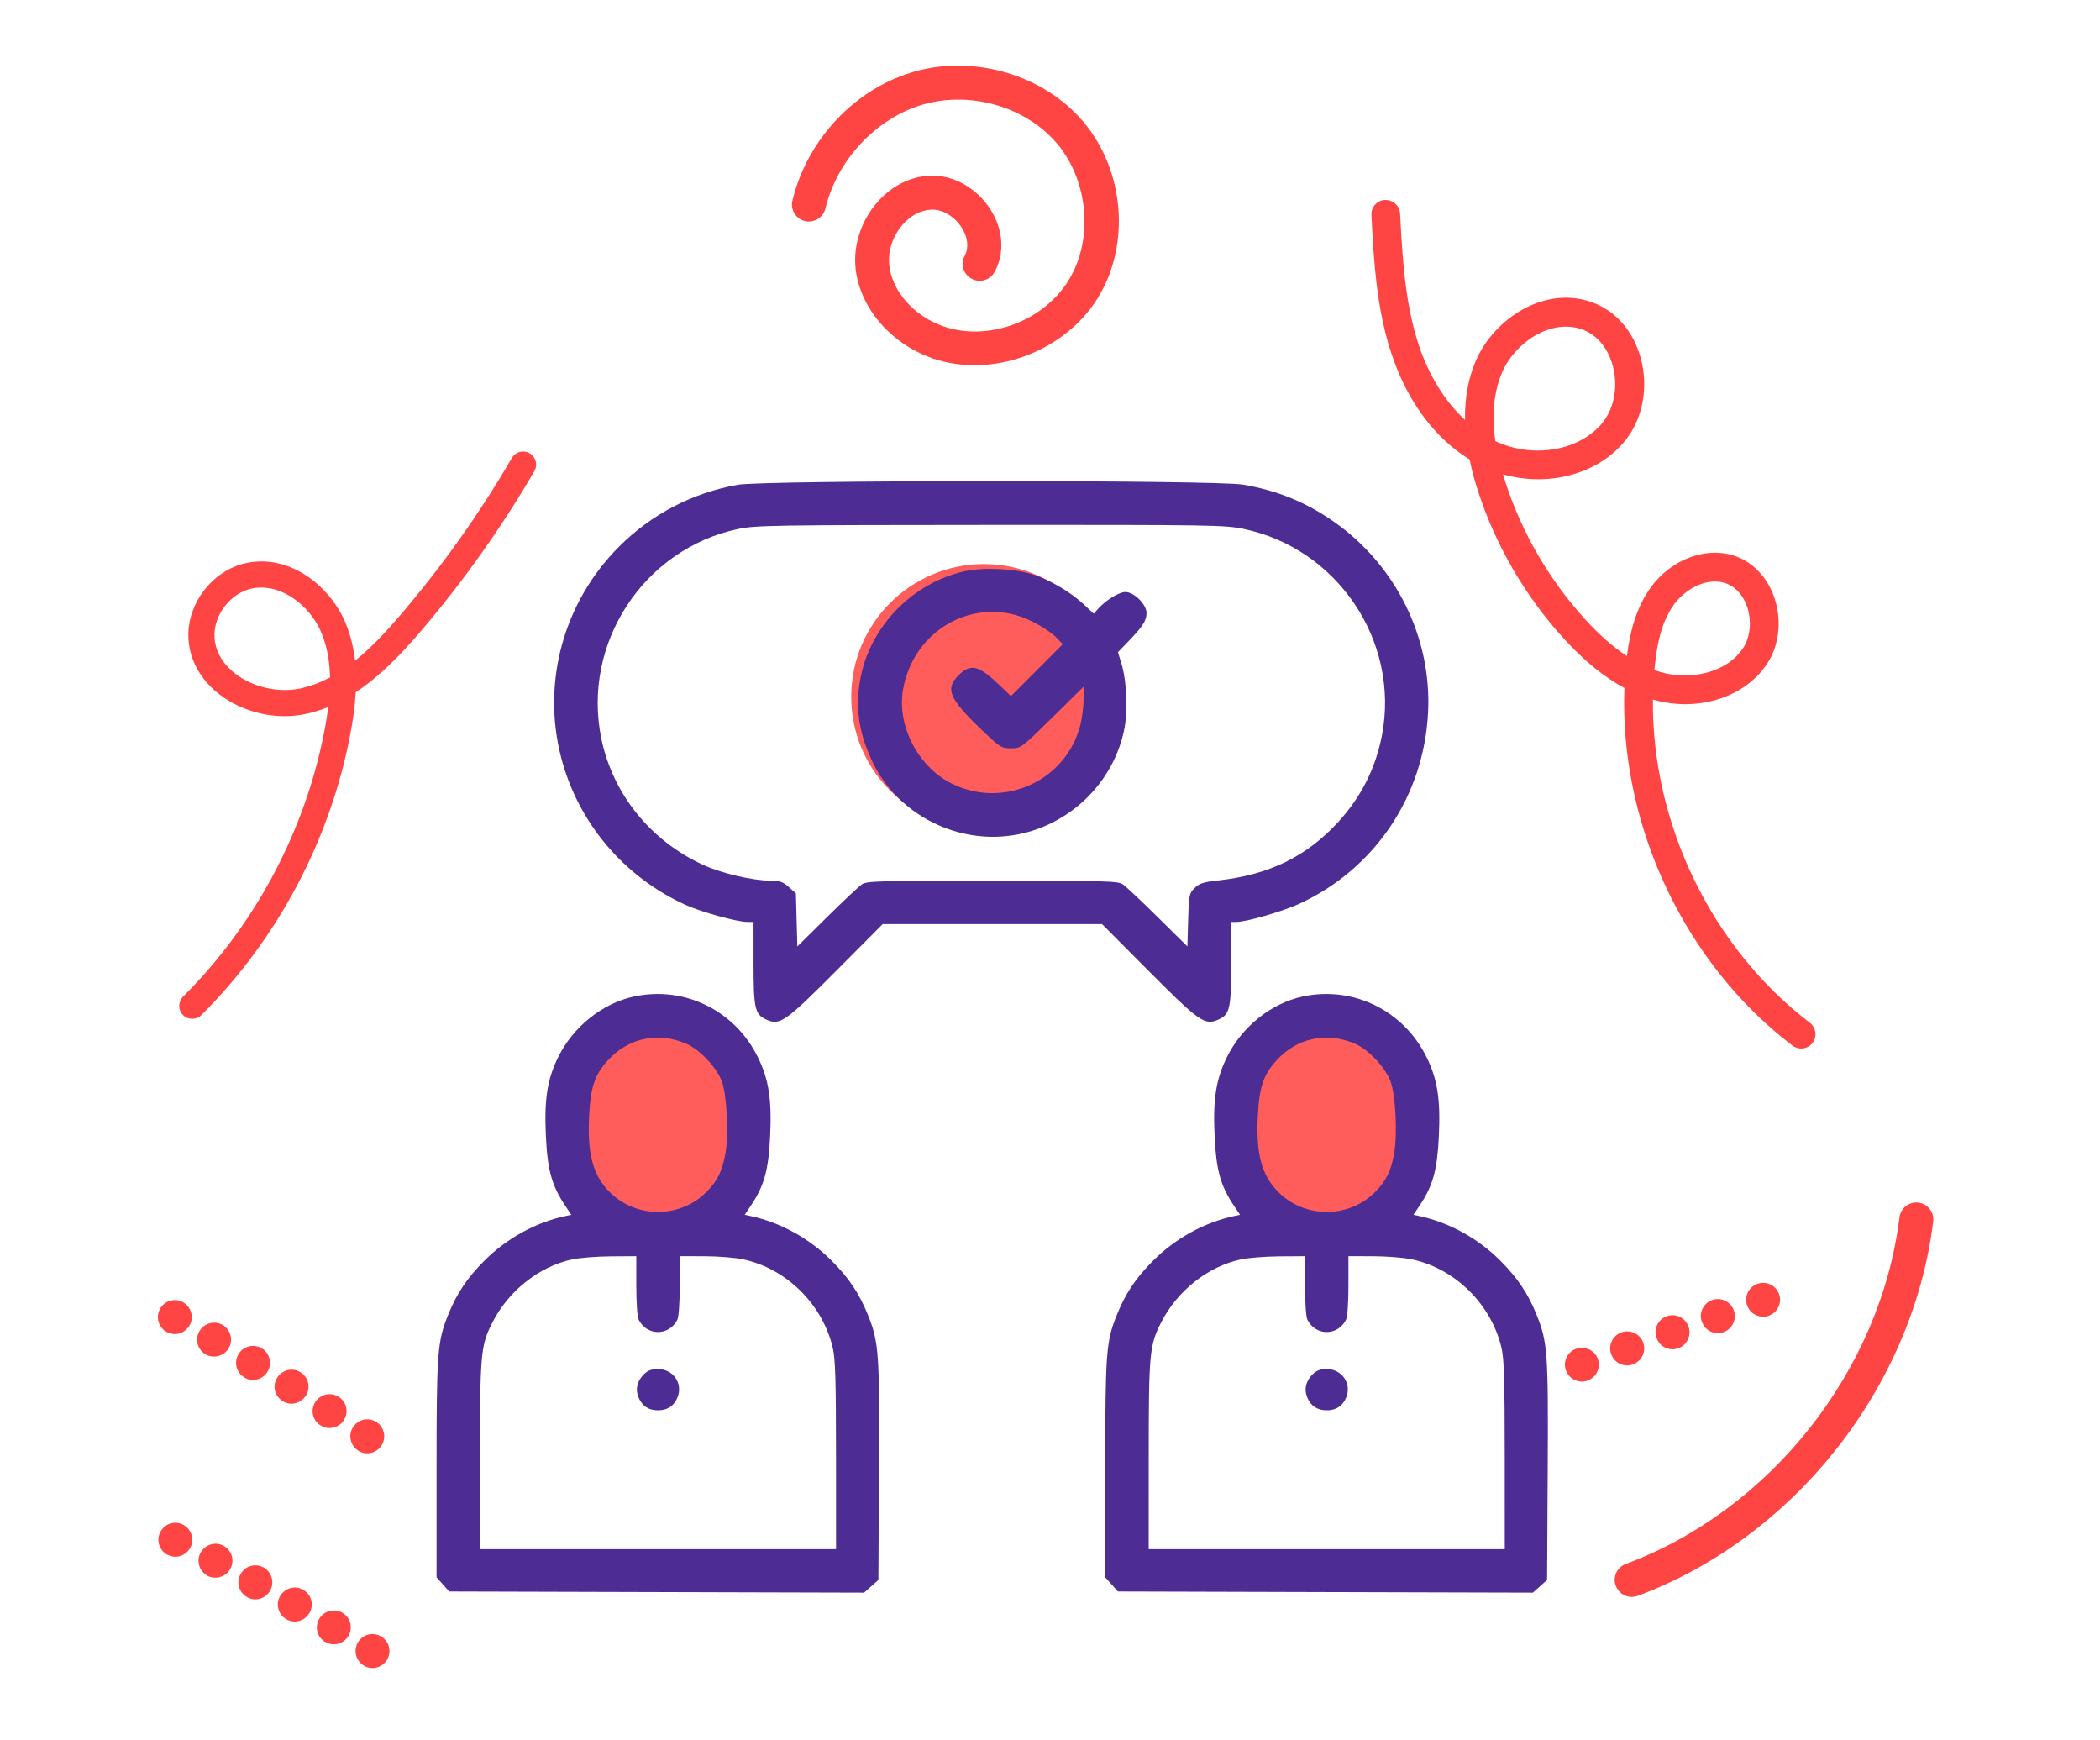 <svg width="140" height="116" viewBox="0 0 140 116" fill="none" xmlns="http://www.w3.org/2000/svg">
<circle cx="65.595" cy="46.443" r="8.846" fill="#FE5D5C"/>
<circle cx="88.264" cy="75.747" r="7.188" fill="#FE5D5C"/>
<circle cx="44.032" cy="75.747" r="7.188" fill="#FE5D5C"/>
<path fill-rule="evenodd" clip-rule="evenodd" d="M49.171 32.312C46.145 32.858 43.434 34.272 41.274 36.432C37.585 40.119 36.112 45.45 37.4 50.455C38.522 54.816 41.58 58.445 45.711 60.317C46.761 60.793 49.142 61.449 49.821 61.449H50.236V64.211C50.236 67.206 50.326 67.611 51.063 67.946C52.008 68.377 52.311 68.163 56.025 64.429L58.846 61.593H66.158H73.47L76.292 64.429C80.005 68.163 80.308 68.377 81.253 67.946C81.99 67.611 82.08 67.206 82.08 64.211V61.449H82.423C83.088 61.449 85.528 60.746 86.629 60.237C91.659 57.914 94.925 53.059 95.205 47.488C95.455 42.526 93.085 37.708 88.965 34.801C87.107 33.49 85.199 32.706 82.885 32.303C81.058 31.984 50.94 31.992 49.171 32.312ZM82.885 35.248C89.154 36.541 93.322 42.733 92.135 48.988C91.714 51.204 90.736 53.14 89.189 54.818C87.084 57.1 84.593 58.31 81.229 58.682C80.215 58.794 79.953 58.879 79.636 59.195C79.276 59.555 79.255 59.659 79.209 61.328L79.16 63.083L77.182 61.129C76.094 60.053 75.043 59.067 74.847 58.937C74.526 58.724 73.634 58.7 66.158 58.7C58.683 58.7 57.791 58.724 57.469 58.937C57.273 59.067 56.222 60.053 55.134 61.129L53.156 63.083L53.108 61.313L53.059 59.543L52.586 59.122C52.192 58.77 51.987 58.699 51.356 58.698C50.164 58.695 48.079 58.203 46.849 57.635C43.35 56.019 40.849 52.91 40.089 49.233C38.78 42.893 42.898 36.588 49.217 35.255C50.363 35.013 51.596 34.993 66.013 34.986C80.67 34.978 81.65 34.993 82.885 35.248ZM64.276 38.082C60.889 38.844 58.107 41.655 57.401 45.028C56.977 47.053 57.232 48.886 58.215 50.879C59.761 54.013 63.193 55.978 66.737 55.759C70.699 55.513 74.106 52.578 74.934 48.698C75.204 47.434 75.129 45.436 74.767 44.249L74.53 43.469L75.244 42.73C76.183 41.758 76.435 41.362 76.435 40.858C76.435 40.284 75.603 39.459 75.024 39.459C74.596 39.459 73.717 40.003 73.192 40.594L72.917 40.904L72.252 40.284C71.368 39.461 70.064 38.689 68.908 38.305C67.678 37.895 65.56 37.794 64.276 38.082ZM67.672 40.982C68.606 41.225 69.939 41.971 70.494 42.562L70.849 42.94L69.122 44.67L67.395 46.4L66.668 45.699C65.252 44.334 64.714 44.201 63.9 45.014C62.991 45.922 63.268 46.566 65.482 48.681C66.678 49.825 66.758 49.875 67.401 49.875C68.069 49.875 68.079 49.867 70.155 47.824L72.237 45.773V46.636C72.237 47.111 72.136 47.887 72.013 48.362C71.046 52.074 66.876 53.946 63.429 52.217C61.19 51.094 59.781 48.353 60.205 45.947C60.84 42.344 64.234 40.087 67.672 40.982ZM42.263 66.421C40.159 66.874 38.207 68.436 37.209 70.467C36.477 71.956 36.274 73.279 36.395 75.771C36.502 78.004 36.79 79.033 37.678 80.36L38.086 80.971L37.684 81.057C35.706 81.48 33.774 82.544 32.295 84.026C31.136 85.187 30.455 86.204 29.877 87.635C29.158 89.413 29.104 90.14 29.104 97.916V105.134L29.526 105.607L29.948 106.079L43.778 106.118L57.609 106.156L58.084 105.732L58.559 105.308L58.599 98.034C58.642 90.161 58.592 89.451 57.86 87.64C57.28 86.204 56.6 85.188 55.44 84.026C53.961 82.544 52.029 81.48 50.051 81.057L49.648 80.971L50.057 80.36C50.945 79.033 51.233 78.004 51.34 75.771C51.461 73.279 51.257 71.956 50.525 70.467C48.99 67.343 45.628 65.697 42.263 66.421ZM86.844 66.421C84.74 66.874 82.789 68.436 81.791 70.467C81.059 71.956 80.856 73.279 80.976 75.771C81.084 78.004 81.371 79.033 82.259 80.36L82.668 80.971L82.265 81.057C80.287 81.48 78.356 82.544 76.876 84.026C75.717 85.187 75.036 86.204 74.458 87.635C73.74 89.413 73.685 90.14 73.685 97.916V105.134L74.107 105.607L74.529 106.079L88.36 106.118L102.19 106.156L102.665 105.732L103.14 105.308L103.18 98.034C103.224 90.161 103.173 89.451 102.442 87.64C101.861 86.204 101.181 85.188 100.021 84.026C98.542 82.544 96.61 81.48 94.632 81.057L94.23 80.971L94.639 80.36C95.526 79.033 95.814 78.004 95.922 75.771C96.042 73.279 95.839 71.956 95.107 70.467C93.572 67.343 90.209 65.697 86.844 66.421ZM45.758 69.567C46.666 69.958 47.803 71.176 48.134 72.113C48.46 73.037 48.585 75.594 48.366 76.852C48.158 78.046 47.839 78.7 47.102 79.444C45.34 81.223 42.395 81.223 40.633 79.444C39.519 78.319 39.143 76.903 39.277 74.335C39.375 72.455 39.646 71.65 40.499 70.701C41.869 69.178 43.856 68.75 45.758 69.567ZM90.339 69.567C91.248 69.958 92.385 71.176 92.715 72.113C93.041 73.037 93.166 75.594 92.947 76.852C92.739 78.046 92.42 78.7 91.683 79.444C89.921 81.223 86.976 81.223 85.214 79.444C84.1 78.319 83.724 76.903 83.858 74.335C83.956 72.455 84.227 71.65 85.08 70.701C86.45 69.178 88.437 68.75 90.339 69.567ZM42.42 85.69C42.42 86.851 42.486 87.782 42.582 87.969C43.139 89.057 44.596 89.057 45.153 87.969C45.249 87.782 45.315 86.851 45.315 85.69V83.728L46.943 83.73C47.839 83.732 49.004 83.824 49.531 83.936C52.422 84.549 54.831 86.922 55.518 89.837C55.69 90.564 55.733 91.992 55.734 97.001L55.736 103.258H43.867H31.998L32.001 97.001C32.003 90.213 32.052 89.681 32.812 88.174C33.886 86.046 35.928 84.423 38.136 83.943C38.621 83.837 39.784 83.746 40.719 83.739L42.42 83.728V85.69ZM87.001 85.69C87.001 86.851 87.067 87.782 87.163 87.969C87.72 89.057 89.177 89.057 89.734 87.969C89.83 87.782 89.896 86.851 89.896 85.69V83.728L91.525 83.73C92.42 83.732 93.585 83.824 94.113 83.936C97.004 84.549 99.412 86.922 100.1 89.837C100.271 90.564 100.314 91.992 100.316 97.001L100.318 103.258H88.449H76.58L76.582 97.001C76.584 90.213 76.633 89.681 77.394 88.174C78.467 86.046 80.509 84.423 82.717 83.943C83.203 83.837 84.365 83.746 85.3 83.739L87.001 83.728V85.69ZM42.926 91.6C42.469 92.056 42.344 92.598 42.568 93.14C42.807 93.716 43.236 93.999 43.867 93.999C44.499 93.999 44.928 93.716 45.166 93.14C45.547 92.221 44.88 91.251 43.867 91.251C43.434 91.251 43.181 91.345 42.926 91.6ZM87.507 91.6C87.051 92.056 86.925 92.598 87.15 93.14C87.388 93.716 87.817 93.999 88.449 93.999C89.08 93.999 89.509 93.716 89.748 93.14C90.129 92.221 89.461 91.251 88.449 91.251C88.016 91.251 87.763 91.345 87.507 91.6Z" fill="#4D2C93"/>
<path d="M118.721 69.078C111.95 63.495 107.971 54.606 108.293 45.856C106.935 45.13 105.599 44.038 104.252 42.562C101.681 39.741 99.702 36.343 98.528 32.715C98.294 31.994 98.11 31.305 97.975 30.627C95.646 29.196 93.818 26.748 92.778 23.614C91.762 20.578 91.587 17.4 91.428 14.331C91.403 13.801 91.802 13.352 92.332 13.329C92.862 13.305 93.308 13.711 93.339 14.235C93.496 17.178 93.663 20.225 94.591 23.017C95.264 25.041 96.341 26.764 97.669 27.993C97.643 26.541 97.882 25.221 98.389 24.046C99.604 21.216 103.029 18.98 106.194 20.169C107.721 20.737 108.874 22.062 109.368 23.814C109.917 25.755 109.538 27.862 108.384 29.321C106.578 31.605 103.241 32.483 100.197 31.614C100.251 31.784 100.3 31.958 100.359 32.132C101.449 35.498 103.288 38.657 105.671 41.274C106.616 42.313 107.545 43.127 108.464 43.732C108.643 42.276 109.02 40.579 110.046 39.16C111.36 37.344 113.599 36.453 115.482 36.998C116.731 37.365 117.735 38.346 118.242 39.696C118.813 41.224 118.647 42.968 117.812 44.238C116.395 46.401 113.394 47.422 110.518 46.712C110.416 46.685 110.302 46.658 110.194 46.627C110.117 54.868 114.083 63.152 120.657 68.169C121.068 68.488 121.159 69.091 120.841 69.511C120.524 69.931 119.92 70.009 119.498 69.691C119.236 69.494 118.978 69.281 118.726 69.073L118.721 69.078ZM115.664 39.221C115.468 39.061 115.234 38.925 114.952 38.846C113.698 38.484 112.322 39.299 111.602 40.289C110.677 41.562 110.427 43.257 110.3 44.592C110.297 44.619 110.293 44.635 110.291 44.661C110.515 44.741 110.738 44.809 110.964 44.862C112.743 45.301 115.11 44.862 116.206 43.193C116.707 42.434 116.798 41.318 116.446 40.366C116.33 40.05 116.094 39.576 115.664 39.221ZM106.338 22.449C106.092 22.245 105.818 22.087 105.516 21.973C103.409 21.185 100.992 22.841 100.142 24.819C99.593 26.104 99.438 27.637 99.69 29.401C102.212 30.597 105.359 30.043 106.86 28.141C107.638 27.15 107.886 25.693 107.504 24.332C107.285 23.546 106.872 22.889 106.333 22.444L106.338 22.449Z" fill="#FF4544"/>
<path d="M105.427 92.086C105.129 92.078 104.843 91.947 104.638 91.731C104.434 91.514 104.319 91.213 104.327 90.923C104.335 90.634 104.466 90.339 104.682 90.134C105.115 89.725 105.869 89.746 106.278 90.178C106.483 90.394 106.598 90.687 106.59 90.985C106.582 91.284 106.451 91.57 106.235 91.774C106.018 91.979 105.725 92.094 105.427 92.086Z" fill="#FF4544"/>
<path d="M107.411 90.253C107.198 89.668 107.506 89.018 108.1 88.806C108.685 88.594 109.335 88.901 109.547 89.487C109.759 90.08 109.451 90.73 108.857 90.942C108.716 90.991 108.575 91.013 108.443 91.01C107.987 90.997 107.565 90.705 107.411 90.253ZM110.433 89.177C110.221 88.592 110.528 87.942 111.122 87.73C111.707 87.518 112.357 87.826 112.569 88.42C112.781 89.005 112.474 89.655 111.88 89.867C111.747 89.915 111.606 89.938 111.474 89.934C111.018 89.922 110.596 89.638 110.442 89.178L110.433 89.177ZM113.456 88.102C113.244 87.516 113.551 86.867 114.136 86.654C114.73 86.443 115.38 86.75 115.592 87.344C115.804 87.929 115.488 88.579 114.903 88.791C114.77 88.84 114.629 88.862 114.497 88.859C114.041 88.846 113.619 88.562 113.464 88.102L113.456 88.102Z" fill="#FF4544"/>
<path d="M117.51 87.765C117.431 87.763 117.361 87.761 117.283 87.733C117.213 87.713 117.143 87.694 117.074 87.657C117.005 87.629 116.944 87.592 116.884 87.555C116.823 87.509 116.763 87.464 116.721 87.41C116.516 87.194 116.402 86.892 116.409 86.603C116.417 86.313 116.548 86.019 116.765 85.814C116.81 85.762 116.873 85.72 116.935 85.678C117.006 85.645 117.069 85.603 117.131 85.578C117.202 85.554 117.273 85.538 117.343 85.522C117.714 85.454 118.105 85.587 118.361 85.858C118.566 86.074 118.68 86.375 118.672 86.665C118.664 86.954 118.533 87.249 118.317 87.454C118.101 87.659 117.799 87.773 117.51 87.765Z" fill="#FF4544"/>
<path d="M108.751 106.44C108.304 106.427 107.89 106.153 107.718 105.7C107.497 105.115 107.796 104.465 108.382 104.244C118.039 100.647 125.368 91.359 126.631 81.142C126.71 80.521 127.275 80.08 127.896 80.159C128.517 80.237 128.958 80.802 128.879 81.423C127.514 92.463 119.603 102.489 109.175 106.372C109.033 106.421 108.892 106.443 108.751 106.44Z" fill="#FF4544"/>
<path d="M54.653 9.346C56.176 7.167 58.396 5.507 60.926 4.781C64.948 3.62 69.596 4.995 72.229 8.12C74.967 11.371 75.375 16.301 73.194 19.851C70.963 23.473 66.112 25.253 62.158 23.881C59.385 22.917 57.327 20.516 57.041 17.908C56.872 16.388 57.395 14.751 58.434 13.54C59.378 12.434 60.629 11.777 61.959 11.711C63.519 11.624 65.121 12.518 66.04 13.974C66.89 15.317 66.989 16.875 66.31 18.123C66.01 18.674 65.322 18.878 64.771 18.579C64.22 18.279 64.016 17.591 64.316 17.04C64.595 16.518 64.527 15.818 64.118 15.178C63.636 14.413 62.814 13.935 62.071 13.973C61.371 14.008 60.686 14.376 60.149 15.006C59.507 15.757 59.186 16.752 59.285 17.667C59.471 19.424 60.927 21.062 62.888 21.748C65.876 22.787 69.56 21.422 71.246 18.672C72.904 15.977 72.571 12.073 70.486 9.588C68.41 7.121 64.729 6.047 61.54 6.965C58.429 7.864 55.81 10.647 55.026 13.899C54.881 14.504 54.267 14.877 53.661 14.733C53.056 14.588 52.682 13.974 52.827 13.368C53.175 11.921 53.804 10.562 54.643 9.36L54.653 9.346Z" fill="#FF4544"/>
<path d="M12.056 67.463C11.875 67.132 11.925 66.705 12.204 66.429C17.039 61.62 20.396 55.279 21.654 48.569C21.743 48.113 21.821 47.625 21.883 47.123C21.393 47.322 20.884 47.486 20.352 47.593C18.427 48.004 16.244 47.511 14.662 46.306C13.402 45.353 12.656 44.034 12.566 42.609C12.415 40.303 14.131 38.026 16.387 37.534C19.307 36.893 21.96 39.056 22.986 41.403C23.359 42.266 23.571 43.156 23.671 44.038C24.758 43.165 25.749 42.1 26.683 41.004C29.468 37.749 31.968 34.228 34.124 30.527C34.364 30.111 34.896 29.973 35.312 30.214C35.727 30.454 35.865 30.985 35.625 31.401C33.418 35.191 30.852 38.803 28.001 42.132C26.774 43.565 25.369 45.05 23.717 46.14C23.664 47.121 23.521 48.052 23.363 48.883C22.042 55.928 18.51 62.595 13.428 67.655C13.092 67.993 12.537 67.99 12.199 67.653C12.142 67.592 12.092 67.528 12.053 67.457L12.056 67.463ZM21.195 41.694C20.337 40.13 18.549 38.844 16.765 39.231C15.339 39.545 14.209 41.04 14.303 42.501C14.381 43.679 15.113 44.468 15.715 44.922C16.888 45.814 18.569 46.19 19.995 45.892C20.703 45.742 21.369 45.485 22.001 45.153C21.98 44.12 21.816 43.066 21.391 42.093C21.331 41.957 21.266 41.824 21.195 41.694Z" fill="#FF4544"/>
<path d="M24.238 111.004C23.705 110.675 23.546 109.982 23.876 109.448C24.205 108.915 24.898 108.756 25.432 109.086C25.957 109.417 26.124 110.108 25.794 110.642C25.635 110.894 25.391 111.068 25.12 111.141C24.831 111.218 24.503 111.179 24.23 111.007L24.238 111.004ZM21.675 109.438C21.135 109.12 20.96 108.431 21.287 107.889C21.608 107.358 22.297 107.183 22.836 107.501C23.376 107.82 23.543 108.511 23.224 109.051C23.067 109.311 22.814 109.487 22.543 109.56C22.255 109.637 21.946 109.602 21.673 109.43L21.675 109.438ZM19.089 107.924C18.543 107.616 18.357 106.921 18.676 106.382C18.994 105.842 19.679 105.65 20.218 105.968C20.766 106.285 20.95 106.971 20.632 107.511C20.468 107.782 20.218 107.967 19.938 108.042C19.659 108.117 19.36 108.088 19.089 107.924ZM16.479 106.453C15.927 106.155 15.732 105.463 16.04 104.917C16.337 104.365 17.032 104.179 17.575 104.478C18.121 104.786 18.316 105.479 18.014 106.014C17.855 106.302 17.605 106.487 17.317 106.564C17.037 106.639 16.739 106.61 16.481 106.461L16.479 106.453ZM13.835 105.026C13.283 104.729 13.073 104.05 13.37 103.498C13.659 102.948 14.347 102.736 14.897 103.025C15.449 103.322 15.661 104.01 15.361 104.554C15.213 104.848 14.954 105.035 14.649 105.117C14.386 105.187 14.09 105.167 13.826 105.029L13.835 105.026ZM11.174 103.641C10.627 103.361 10.398 102.677 10.685 102.119C10.963 101.563 11.646 101.334 12.204 101.621C12.754 101.91 12.983 102.593 12.694 103.143C12.537 103.439 12.275 103.646 11.978 103.725C11.724 103.793 11.436 103.771 11.172 103.632L11.174 103.641Z" fill="#FF4544"/>
<path d="M23.85 96.667C23.331 96.316 23.201 95.617 23.552 95.098C23.903 94.578 24.602 94.448 25.121 94.799C25.632 95.152 25.771 95.85 25.42 96.369C25.25 96.614 24.999 96.778 24.725 96.84C24.434 96.905 24.107 96.852 23.841 96.669L23.85 96.667ZM21.353 94.998C20.827 94.657 20.68 93.962 21.029 93.434C21.372 92.916 22.067 92.769 22.593 93.11C23.119 93.45 23.258 94.148 22.917 94.674C22.749 94.927 22.49 95.093 22.216 95.155C21.925 95.22 21.617 95.172 21.351 94.989L21.353 94.998ZM18.832 93.378C18.299 93.048 18.141 92.346 18.482 91.82C18.823 91.294 19.514 91.13 20.04 91.471C20.575 91.809 20.73 92.503 20.39 93.029C20.215 93.293 19.958 93.467 19.675 93.531C19.393 93.594 19.096 93.553 18.832 93.378ZM16.284 91.801C15.744 91.481 15.578 90.781 15.908 90.249C16.228 89.709 16.93 89.552 17.461 89.873C17.993 90.203 18.159 90.903 17.836 91.426C17.665 91.707 17.408 91.881 17.117 91.947C16.834 92.01 16.537 91.969 16.285 91.809L16.284 91.801ZM13.7 90.267C13.161 89.948 12.98 89.26 13.299 88.721C13.61 88.183 14.307 88 14.844 88.311C15.383 88.631 15.567 89.327 15.245 89.858C15.085 90.146 14.819 90.322 14.511 90.391C14.245 90.451 13.95 90.418 13.692 90.269L13.7 90.267ZM11.099 88.774C10.564 88.472 10.363 87.779 10.672 87.233C10.973 86.689 11.665 86.489 12.211 86.798C12.749 87.109 12.949 87.801 12.638 88.339C12.469 88.628 12.198 88.824 11.899 88.891C11.642 88.949 11.355 88.914 11.097 88.766L11.099 88.774Z" fill="#FF4544"/>
</svg>
